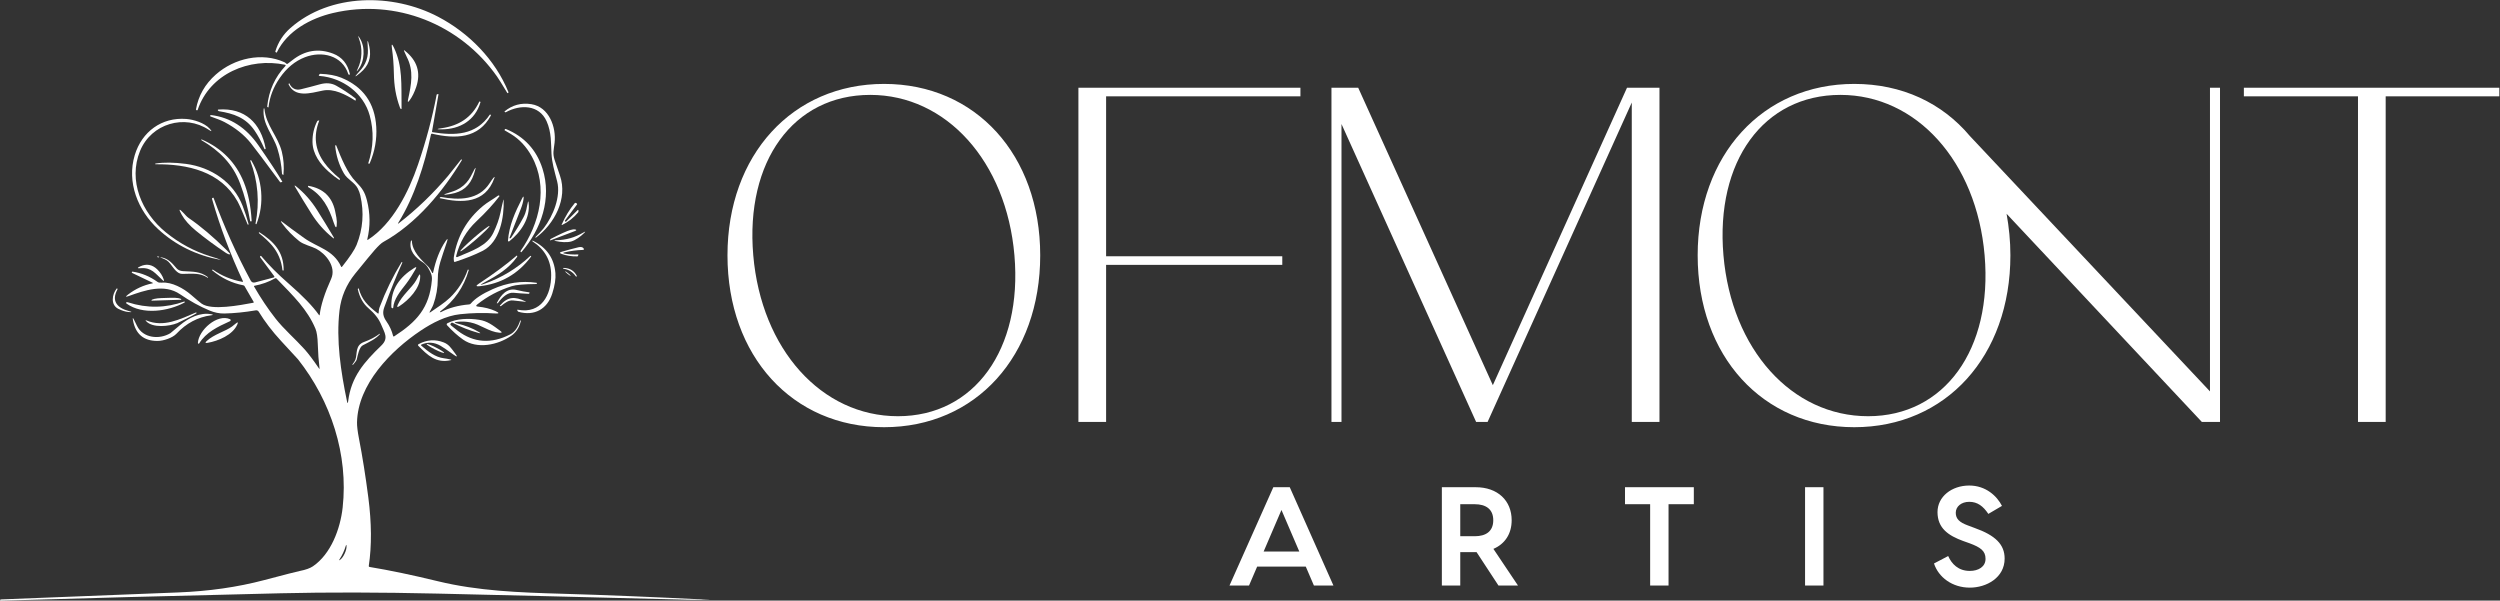 <?xml version="1.0" encoding="UTF-8" standalone="no"?>
<!DOCTYPE svg PUBLIC "-//W3C//DTD SVG 1.1//EN" "http://www.w3.org/Graphics/SVG/1.1/DTD/svg11.dtd">
<svg width="100%" height="100%" viewBox="0 0 3101 745" version="1.1" xmlns="http://www.w3.org/2000/svg" xmlns:xlink="http://www.w3.org/1999/xlink" xml:space="preserve" xmlns:serif="http://www.serif.com/" style="fill-rule:evenodd;clip-rule:evenodd;stroke-linejoin:round;stroke-miterlimit:2;">
    <rect x="0" y="0" width="3101" height="745" fill="#333333" stroke="none"/>
    <g transform="matrix(1,0,0,1,-42.406,-1475.57)">
        <g transform="matrix(7.326,0,0,7.326,45.821,703.51)">
            <g>
                <g id="SvgjsG1070" transform="matrix(0.319,0,0,0.319,-22.638,71.336)">
                    <g>
                        <path d="M333.37,147.44C313.83,119.58 279.57,105.8 246.2,113.66C234.34,116.46 222.04,123.1 216.48,134.47C216.353,134.737 216.183,134.763 215.97,134.55L215.75,134.33C215.65,134.23 215.62,134.113 215.66,133.98C217.14,129.12 219.8,125 223.64,121.62C244.78,103.01 278.07,103.07 302.05,115.64C318.33,124.17 332.36,138.32 339.4,155.71C339.427,155.77 339.417,155.82 339.37,155.86L339.13,156.1C338.983,156.253 338.853,156.237 338.74,156.05C336.02,151.537 334.23,148.667 333.37,147.44" style="fill:white;fill-rule:nonzero;"/>
                        <path d="M262.47,135.38C262.337,138.533 261.427,141.263 259.74,143.57C258.7,144.997 258.563,144.913 259.33,143.32C260.537,140.82 261.2,138.157 261.32,135.33C261.44,132.51 261.007,129.8 260.02,127.2C259.4,125.547 259.547,125.477 260.46,126.99C261.933,129.437 262.603,132.233 262.47,135.38" style="fill:white;fill-rule:nonzero;"/>
                        <path d="M263.98,138.74C264.87,136.18 264.87,133.93 264.69,131.6C264.377,127.467 264.657,127.43 265.53,131.49C266.143,134.337 266.057,136.903 265.27,139.19C264.483,141.47 262.97,143.54 260.73,145.4C257.53,148.053 257.33,147.853 260.13,144.8C261.71,143.08 263.1,141.3 263.98,138.74M281.74,163.72C279.56,157.77 278.68,152.25 278.56,145.71C278.467,140.99 278.13,136.607 277.55,132.56C277.157,129.86 277.537,129.747 278.69,132.22C283.25,142.05 282.47,151.02 282.64,164.38C282.64,164.382 282.64,164.385 282.64,164.387C282.64,164.524 282.527,164.637 282.39,164.637C282.327,164.637 282.266,164.613 282.22,164.57C282.047,164.41 281.887,164.127 281.74,163.72M284.36,133.62C290.967,138.867 292.983,145.307 290.41,152.94C289.463,155.747 288.313,158.077 286.96,159.93C286.053,161.183 285.763,161.053 286.09,159.54C287.83,151.51 289.26,144.33 285.35,136.85C284.897,135.97 284.447,134.98 284,133.88C283.787,133.34 283.907,133.253 284.36,133.62M222.22,140.55C223.733,139.403 224.54,138.79 224.64,138.71C231.36,133.417 238.597,132.253 246.35,135.22C251.083,137.033 254.047,140.677 255.24,146.15C255.26,146.23 255.23,146.28 255.15,146.3L254.89,146.37C254.63,146.437 254.46,146.343 254.38,146.09C251.17,136.11 240.35,133.63 231.34,137.12C226.08,139.16 221.613,142.853 217.94,148.2C214.613,153.033 212.643,158.17 212.03,163.61C212.017,163.75 211.947,163.79 211.82,163.73L211.48,163.56C211.36,163.507 211.307,163.413 211.32,163.28C212.173,154.86 215.407,147.677 221.02,141.73C221.043,141.706 221.063,141.678 221.078,141.648C221.172,141.468 221.098,141.241 220.913,141.144C220.884,141.129 220.852,141.117 220.82,141.11C201.86,137.13 180.9,145.83 174.43,165.04C174.377,165.198 174.227,165.305 174.06,165.305C173.978,165.305 173.897,165.279 173.83,165.23L173.61,165.07C173.53,165.003 173.497,164.92 173.51,164.82C174.797,157.547 178.313,151.373 184.06,146.3C193.89,137.62 208.53,134.31 220.5,139.77C220.74,139.883 221.057,140.127 221.45,140.5C221.69,140.74 221.947,140.757 222.22,140.55" style="fill:white;fill-rule:nonzero;"/>
                        <path d="M264.98,193.35C267.76,184.77 268.013,176.337 265.74,168.05C262.47,156.12 251.28,148.02 239.19,147.05C238.67,147.01 238.577,146.79 238.91,146.39L239.17,146.06C239.25,145.967 239.353,145.92 239.48,145.92C243.973,146.093 247.663,146.77 250.55,147.95C262.217,152.717 268.437,161.407 269.21,174.02C269.617,180.62 268.453,187.1 265.72,193.46C265.667,193.587 265.573,193.64 265.44,193.62L265.11,193.56C264.99,193.54 264.947,193.47 264.98,193.35" style="fill:white;fill-rule:nonzero;"/>
                        <path d="M223.07,150.99C224.21,153.56 226.36,154.81 229.15,154.13C232.837,153.23 236.213,152.35 239.28,151.49C242.58,150.57 245.483,150.817 247.99,152.23C251.497,154.203 254.873,156.44 258.12,158.94C258.307,159.093 258.38,159.287 258.34,159.52L258.25,160.05C258.23,160.163 258.17,160.19 258.07,160.13C252.97,156.93 246.72,153.59 240.82,154.82C234.09,156.22 226.11,158.7 222.68,151.52C222.62,151.4 222.64,151.29 222.74,151.19L222.96,150.97C223.007,150.923 223.043,150.93 223.07,150.99M264.86,233.96C277.9,225.57 286.42,208.63 291.37,194.09C295.703,181.383 298.997,169.04 301.25,157.06C301.283,156.88 301.39,156.78 301.57,156.76L302.05,156.69C302.197,156.67 302.257,156.73 302.23,156.87L298.8,176.57C298.8,176.571 298.8,176.572 298.8,176.573C298.777,176.731 298.884,176.878 299.036,176.9C299.038,176.9 299.039,176.9 299.04,176.9C310.89,178.81 322.06,178.6 329.47,167.61C329.59,167.437 329.713,167.433 329.84,167.6L330.04,167.88C330.08,167.927 330.083,167.977 330.05,168.03C323.52,180.35 311.16,180.6 298.88,177.71C298.875,177.709 298.87,177.708 298.866,177.706C298.593,177.644 298.316,177.821 298.252,178.099C298.251,178.103 298.251,178.106 298.25,178.11C294.83,194.17 289.5,211.12 280.96,224.9C280.567,225.533 280.667,225.623 281.26,225.17C290.66,217.89 299.35,209.527 307.33,200.08C307.55,199.82 309.86,196.917 314.26,191.37C314.287,191.35 314.313,191.347 314.34,191.36L314.61,191.49C314.71,191.537 314.73,191.607 314.67,191.7C304.68,208.34 290.36,225.56 272.94,235.18C271.92,235.74 270.41,237.147 268.41,239.4C266.903,241.1 263.433,245.303 258,252.01C253.32,257.79 250.557,264.283 249.71,271.49C247.85,287.34 250.39,303.94 253.67,319.71C253.93,320.99 254.14,320.98 254.3,319.68C255.9,306.72 262.82,298.91 271.89,290.15C275.96,286.22 273.56,283.34 271.84,279.08C270.613,276.047 268.377,273.15 265.13,270.39C262.263,267.943 260.36,264.577 259.42,260.29C259.393,260.17 259.427,260.073 259.52,260L259.79,259.8C259.857,259.753 259.9,259.77 259.92,259.85C261.57,266 264.74,268.93 269.94,273.03C270.28,273.297 270.46,273.213 270.48,272.78C270.53,271.75 270.63,270.76 271,269.78C274.167,261.38 278.03,253.443 282.59,245.97C282.663,245.843 282.77,245.807 282.91,245.86L282.92,245.87C283.067,245.923 283.103,246.03 283.03,246.19C279.877,253.143 276.697,261 273.49,269.76C272.38,272.8 272.89,274.87 274.74,277.52C276.3,279.747 277.433,282.237 278.14,284.99C278.24,285.363 278.453,285.443 278.78,285.23C290.71,277.49 297.43,270.14 298.73,255.45C298.85,254.05 298.663,252.803 298.17,251.71C297.34,249.89 296.23,247.47 293.95,246.01C289.86,243.41 286.52,239.78 287.55,234.84C287.583,234.693 287.633,234.58 287.7,234.5C287.78,234.407 287.853,234.357 287.92,234.35C288.053,234.343 288.12,234.407 288.12,234.54C288.22,240.17 293.24,244.78 296.61,248.04C297.59,248.99 298.29,250.34 298.9,251.53C298.946,251.612 299.033,251.662 299.126,251.662C299.247,251.662 299.353,251.578 299.38,251.46C300.8,244.713 302.99,239.157 305.95,234.79C307.083,233.123 307.337,233.247 306.71,235.16C303.76,244.13 301.89,248.19 301.88,254.64C301.873,259.48 301.077,264.083 299.49,268.45C299.01,269.76 298.22,270.93 297.61,272.18C297.363,272.7 297.477,272.797 297.95,272.47C301.49,270 305.49,267.48 308.31,264.76C312.617,260.62 315.777,255.66 317.79,249.88C317.803,249.853 317.827,249.84 317.86,249.84L318.14,249.89C318.287,249.917 318.34,250.003 318.3,250.15C315.647,259.217 310.613,266.5 303.2,272C303.02,272.133 303.013,272.273 303.18,272.42C303.253,272.487 303.35,272.49 303.47,272.43C307.71,270.177 312.727,268.807 318.52,268.32C318.86,268.293 319.14,268.15 319.36,267.89C321.567,265.25 325.44,262.693 330.98,260.22C338.613,256.8 346.37,255.67 354.25,256.83C354.417,256.857 354.483,256.95 354.45,257.11L354.41,257.37C354.397,257.443 354.353,257.48 354.28,257.48C347.707,257.547 343.327,257.93 341.14,258.63C334.2,260.843 328.08,264.087 322.78,268.36C321.98,269 322.09,269.37 323.11,269.47C326.637,269.823 329.73,270.603 332.39,271.81C334.697,272.85 334.59,273.28 332.07,273.1C326.197,272.687 320.09,272.823 313.75,273.51C306.22,274.32 298.99,278.09 292.75,282.26C276.95,292.83 259.39,310.79 259,330.94C258.96,332.88 259.31,335.767 260.05,339.6C261.883,349.047 263.533,359.44 265,370.78C266.753,384.307 266.837,396.397 265.25,407.05C265.197,407.403 265.347,407.61 265.7,407.67C276.293,409.423 288.363,411.947 301.91,415.24C323.18,420.41 345.06,421.24 367.98,421.89C390.547,422.537 416.533,423.6 445.94,425.08C445.947,425.08 445.983,425.093 446.05,425.12C446.07,425.133 446.087,425.137 446.1,425.13L446.1,425.12C443,425.2 438.97,425.177 434.01,425.05C378.123,423.61 334.04,422.527 301.76,421.8C271.007,421.1 243.253,421.043 218.5,421.63C161.193,422.99 111.597,424.303 69.71,425.57C69.61,425.577 69.563,425.557 69.57,425.51L69.6,425.24C69.62,425.013 69.747,424.897 69.98,424.89C101.32,423.63 132.67,422.397 164.03,421.19C180.337,420.557 195.537,418.38 209.63,414.66C220.877,411.693 227.213,410.07 228.64,409.79C231.753,409.177 234.073,408.35 235.6,407.31C245.17,400.78 250.12,387.42 251.37,376.16C254.48,348.07 245.15,319.56 227.65,297.43C227.63,297.403 224.62,294.137 218.62,287.63C214,282.623 210.063,277.463 206.81,272.15C206.497,271.636 205.898,271.362 205.3,271.46C199.367,272.467 193.773,273.027 188.52,273.14C185.973,273.187 183.367,272.657 180.7,271.55C175.507,269.383 170.303,266.51 165.09,262.93C156.73,257.18 146.18,260.86 137.85,263.87C136.103,264.503 135.963,264.25 137.43,263.11C141.383,260.063 145.727,258.067 150.46,257.12C150.787,257.06 150.8,256.957 150.5,256.81L139.68,251.63C139.5,251.543 139.427,251.4 139.46,251.2C139.487,251.093 139.543,251.01 139.63,250.95C139.69,250.917 139.757,250.903 139.83,250.91C144.563,251.597 149.01,253.43 153.17,256.41C153.63,256.737 154.377,256.853 155.41,256.76C160.63,256.31 166.92,259.74 170.93,263.24C173.737,265.68 175.597,267.23 176.51,267.89C181.81,271.68 196.9,268.73 203.85,267.45C204.183,267.39 204.267,267.213 204.1,266.92L199.31,258.63C199.177,258.396 198.947,258.231 198.68,258.18C192.613,257.027 187.08,254.363 182.08,250.19C182.077,250.187 182.073,250.185 182.07,250.182C182.011,250.133 181.964,250.09 181.968,250.085C181.969,250.084 181.973,250.086 181.98,250.09L182.19,249.93C182.323,249.83 182.457,249.827 182.59,249.92C187.163,253.133 192.317,255.263 198.05,256.31C198.45,256.383 198.563,256.233 198.39,255.86C191.783,241.76 186.333,227.25 182.04,212.33C181.96,212.037 182.067,211.853 182.36,211.78L182.69,211.69C182.77,211.67 182.827,211.7 182.86,211.78C188.447,226.973 195,241.573 202.52,255.58C203.04,256.56 203.837,256.91 204.91,256.63L214.84,254.01C215.025,253.962 215.155,253.794 215.155,253.603C215.155,253.512 215.125,253.423 215.07,253.35L207.59,243.28C207.464,243.118 207.477,242.884 207.62,242.73C207.827,242.503 207.993,242.467 208.12,242.62C212.193,247.467 217.017,252.313 222.59,257.16C230.183,263.76 235.573,269.33 238.76,273.87C239,274.21 239.147,274.173 239.2,273.76C239.773,268.78 241.793,262.447 245.26,254.76C248.18,248.29 242.32,241.34 237.27,238.74C234.77,237.46 230.68,236.6 228.3,234.7C224.78,231.873 221.777,228.77 219.29,225.39C218.217,223.93 218.39,223.76 219.81,224.88C221.99,226.593 225.703,229.327 230.95,233.08C238.07,238.18 246.31,239.21 250.53,248.2C250.677,248.527 250.863,248.55 251.09,248.27C255.203,243.09 257.763,239.243 258.77,236.73C262.157,228.283 262.82,219.543 260.76,210.51C260.48,209.257 260.037,208.03 259.43,206.83C257.75,203.49 253.92,202.05 252.02,198.75C249.42,194.223 247.88,189.33 247.4,184.07C247.393,183.983 247.433,183.93 247.52,183.91L247.82,183.82C247.873,183.807 247.91,183.827 247.93,183.88C250.71,190.84 253.81,198.55 258.51,203.32C261.73,206.59 263.11,208.61 264.24,213.01C266.027,219.963 266.103,226.853 264.47,233.68C264.37,234.1 264.5,234.193 264.86,233.96M204.5,258.44C204.485,258.442 204.471,258.446 204.457,258.451C204.338,258.495 204.279,258.633 204.325,258.756C204.329,258.768 204.334,258.779 204.34,258.79C207.887,264.95 211.687,270.62 215.74,275.8C220.16,281.46 226.15,286.55 231.16,292.14C233.227,294.44 235.813,297.877 238.92,302.45C238.94,302.481 238.975,302.499 239.012,302.499C239.072,302.499 239.122,302.45 239.122,302.389C239.122,302.383 239.121,302.376 239.12,302.37C238.633,298.47 238.32,294.183 238.18,289.51C238.067,285.683 237.653,282.923 236.94,281.23C232.68,271.06 225.44,264.06 216.31,254.62C216.057,254.36 215.773,254.317 215.46,254.49C212.187,256.343 208.533,257.66 204.5,258.44M251.64,400.14C251.087,401.333 250.473,402.447 249.8,403.48C249.3,404.233 249.407,404.333 250.12,403.78C250.98,403.113 251.757,402.027 252.45,400.52C253.15,399.013 253.477,397.717 253.43,396.63C253.397,395.723 253.25,395.707 252.99,396.58C252.643,397.76 252.193,398.947 251.64,400.14" style="fill:white;fill-rule:nonzero;"/>
                        <path d="M303.86,174.79C313.04,173.49 319.88,169.17 323.85,160.76C323.857,160.744 323.866,160.728 323.876,160.714C323.964,160.588 324.143,160.559 324.274,160.65C324.287,160.659 324.299,160.669 324.31,160.68L324.5,160.87C324.533,160.903 324.543,160.943 324.53,160.99C321.72,170.64 313.67,175.36 303.92,175.4C300.947,175.413 300.927,175.21 303.86,174.79M363.81,191.4C363.897,191.687 364.873,194.567 366.74,200.04C370.89,212.2 363.82,225.49 354,232.85C353.947,232.89 353.857,232.88 353.73,232.82L353.72,232.82C353.6,232.767 353.603,232.673 353.73,232.54C356.057,230.173 357.513,228.61 358.1,227.85C363,221.47 367.29,211.11 365.22,203.03C363.67,196.94 362.49,193.32 362.21,188.22C361.93,183.25 362.29,176.98 359.61,171.06C355.59,162.22 345.63,162.12 338.02,166.29C337.833,166.397 337.663,166.373 337.51,166.22L337.3,166.01C337.247,165.957 337.25,165.907 337.31,165.86C341.437,162.467 346.173,161.19 351.52,162.03C360.96,163.51 364.82,174.29 363.85,182.57C363.36,186.69 362.81,188.09 363.81,191.4M216.72,185.54C214.47,178.36 208.6,172.59 209.45,164.44C209.463,164.34 209.52,164.287 209.62,164.28C209.76,164.273 209.833,164.31 209.84,164.39C210.71,173.39 217.01,178.94 219.09,187.27C220.07,191.19 220.357,195.247 219.95,199.44C219.937,199.62 219.857,199.653 219.71,199.54L219.34,199.26C219.24,199.187 219.187,199.09 219.18,198.97C218.907,194.363 218.087,189.887 216.72,185.54M204.57,175.96C199.91,169.21 193.58,167.01 185.67,165.76C185.597,165.747 185.453,165.65 185.24,165.47C185.107,165.357 185.073,165.217 185.14,165.05C185.176,164.953 185.266,164.886 185.37,164.88C199.58,163.86 207.95,172.11 210.49,185.5C210.543,185.767 210.437,185.913 210.17,185.94C210.017,185.96 209.927,185.94 209.9,185.88C208.247,182.02 206.47,178.713 204.57,175.96" style="fill:white;fill-rule:nonzero;"/>
                        <path d="M218.17,203.39C209.983,192.323 204.8,185.43 202.62,182.71C199.133,178.343 194.477,174.617 188.65,171.53C186.43,170.35 184,169.64 181.39,168.61C181.023,168.47 180.893,168.3 181,168.1L181.3,167.91C181.407,167.843 181.523,167.817 181.65,167.83C191.75,169.07 200.103,174.44 206.71,183.94C212.703,192.553 216.903,198.933 219.31,203.08C219.383,203.2 219.353,203.277 219.22,203.31L218.49,203.51C218.357,203.543 218.25,203.503 218.17,203.39M181.11,242.76C183.9,243.62 185.61,244.15 186.59,244.61C186.61,244.613 186.625,244.63 186.625,244.65C186.625,244.672 186.607,244.69 186.585,244.69C186.583,244.69 186.582,244.69 186.58,244.69C173.713,242.277 162.693,236.86 153.52,228.44C142.67,218.48 136.68,203.48 141.03,189.06C144.77,176.66 155.35,168.85 168.38,169.88C172.33,170.19 178.03,171.96 180.78,175.02C182.16,176.547 181.97,176.73 180.21,175.57C167.57,167.26 149.84,172.21 143.84,186.86C137.42,202.56 144.73,219.66 157.48,230.02C164.66,235.853 172.537,240.1 181.11,242.76M238.92,170.84C235.78,178.953 236.72,186.423 241.74,193.25C243.72,195.943 246.373,198.657 249.7,201.39C249.836,201.5 249.902,201.677 249.87,201.85L249.8,202.23C249.787,202.33 249.737,202.353 249.65,202.3C247.917,201.16 246.057,199.717 244.07,197.97C239.44,193.91 235.49,188.49 235.37,182.17C235.303,178.23 236.13,174.547 237.85,171.12C237.937,170.953 238.067,170.847 238.24,170.8L238.77,170.66C238.937,170.62 238.987,170.68 238.92,170.84M340.69,177.88C340.63,177.84 339.52,177.187 337.36,175.92C337.298,175.88 337.272,175.803 337.3,175.74L337.44,175.43C337.56,175.177 337.747,175.103 338,175.21C347.76,179.21 354.247,186.24 357.46,196.3C362.47,212 356.84,228.36 346.28,240.54C346.173,240.667 346.073,240.66 345.98,240.52L345.79,240.27C345.717,240.163 345.717,240.057 345.79,239.95C355.94,225.64 360.68,205.91 351.72,189.72C348.86,184.553 345.183,180.607 340.69,177.88" style="fill:white;fill-rule:nonzero;"/>
                        <path d="M202.26,224.03C201.133,217.29 199.38,210.71 197,204.29C193.1,193.75 185.96,186.75 176.48,181.18C176.362,181.114 176.304,180.98 176.34,180.86L176.34,180.85C176.367,180.73 176.463,180.707 176.63,180.78C187.243,185.447 194.657,192.973 198.87,203.36C201.217,209.147 202.617,216.007 203.07,223.94C203.083,224.193 202.967,224.297 202.72,224.25L202.43,224.2C202.337,224.187 202.28,224.13 202.26,224.03M208.1,208.39C208.6,214.37 207.787,220.1 205.66,225.58C205.622,225.674 205.53,225.735 205.429,225.735C205.391,225.735 205.354,225.726 205.32,225.71C205.16,225.63 205.1,225.483 205.14,225.27C206.253,219.763 206.577,214.193 206.11,208.56C205.643,202.927 204.403,197.487 202.39,192.24C202.317,192.033 202.353,191.877 202.5,191.77C202.542,191.741 202.592,191.725 202.643,191.725C202.733,191.725 202.815,191.773 202.86,191.85C205.853,196.903 207.6,202.417 208.1,208.39" style="fill:white;fill-rule:nonzero;"/>
                        <path d="M195.59,213.67C186.66,197.67 168.91,193.76 152.07,193.94C151.943,193.94 151.88,193.88 151.88,193.76L151.88,193.75C151.88,193.63 151.937,193.56 152.05,193.54C156.577,192.84 161.973,192.903 168.24,193.73C181.5,195.48 193.38,203.31 198.29,216.02C199.483,219.113 200.55,222.383 201.49,225.83C201.49,225.843 201.487,225.85 201.48,225.85L201.19,225.95C201.063,225.997 200.973,225.953 200.92,225.82C198.32,219.427 196.543,215.377 195.59,213.67M316.49,206.34C314.463,208.067 311.867,209.187 308.7,209.7C304.187,210.433 304.113,210.133 308.48,208.8C310.93,208.05 313.24,207.13 315.51,205.2C317.78,203.26 319.05,201.13 320.18,198.82C322.187,194.72 322.47,194.84 321.03,199.18C320.023,202.227 318.51,204.613 316.49,206.34" style="fill:white;fill-rule:nonzero;"/>
                        <path d="M329.31,204.08C330.21,202.687 330.92,201.693 331.44,201.1C332.027,200.427 332.167,200.51 331.86,201.35C327.01,214.84 314.71,214.62 302.98,211.94C302.967,211.938 302.954,211.933 302.943,211.927C302.88,211.892 302.86,211.808 302.897,211.741C302.903,211.73 302.911,211.719 302.92,211.71L303.23,211.4C303.33,211.3 303.447,211.263 303.58,211.29C313.28,213.06 323.58,212.92 329.31,204.08M237.87,218.33C240.863,223.09 243.727,227.78 246.46,232.4C247.073,233.433 246.913,233.573 245.98,232.82C241.633,229.307 237.913,225.09 234.82,220.17C231.82,215.41 228.957,210.72 226.23,206.1C225.617,205.067 225.777,204.927 226.71,205.68C231.05,209.193 234.77,213.41 237.87,218.33M246.52,224.61C244.11,217.19 240.71,210.39 233.2,206.13C233.047,206.043 232.967,205.913 232.96,205.74C232.953,205.633 232.983,205.533 233.05,205.44C233.09,205.38 233.14,205.357 233.2,205.37C241.013,206.73 245.733,211.177 247.36,218.71C247.967,221.503 248.277,223.407 248.29,224.42C248.33,228.293 247.74,228.357 246.52,224.61M312.17,243.2C320.48,239.69 328.02,237.19 331.34,230.34C333.16,226.56 334.41,223.053 335.09,219.82C335.85,216.2 336.383,213.87 336.69,212.83C336.71,212.777 336.75,212.74 336.81,212.72C336.863,212.707 336.887,212.69 336.88,212.67C336.88,212.659 336.871,212.65 336.86,212.65C336.849,212.65 336.84,212.659 336.84,212.67C337.12,222.07 334.93,235.26 325.51,239.97C321.337,242.057 316.487,243.987 310.96,245.76C310.95,245.763 310.94,245.766 310.93,245.768C310.716,245.815 310.502,245.682 310.456,245.473C310.453,245.462 310.451,245.451 310.45,245.44C310.317,244.5 310.293,243.753 310.38,243.2C312.133,232.213 317.313,223.15 325.92,216.01C328.19,214.12 331.24,212.47 333.82,210.59C333.98,210.477 334.123,210.437 334.25,210.47C334.357,210.49 334.447,210.54 334.52,210.62C334.62,210.733 334.623,210.85 334.53,210.97C331.29,215.203 327.25,219.6 322.41,224.16C317.037,229.213 313.43,235.397 311.59,242.71C311.581,242.745 311.576,242.781 311.576,242.818C311.576,243.048 311.766,243.238 311.996,243.238C312.056,243.238 312.115,243.225 312.17,243.2M340.33,233.24C340.483,233.22 340.617,233.13 340.73,232.97C343.197,229.343 345.397,225.723 347.33,222.11C349,218.97 348.95,216.93 349.69,214.1C349.85,213.5 349.97,213.507 350.05,214.12C351.18,222.42 345.93,230.06 339.78,234.84C339.708,234.894 339.62,234.923 339.529,234.923C339.299,234.923 339.109,234.733 339.109,234.503C339.109,234.495 339.11,234.488 339.11,234.48C339.73,226.34 342.85,219.46 346.61,212.07C347.303,210.71 347.56,210.787 347.38,212.3C347.193,213.853 346.707,215.637 345.92,217.65C344.44,221.43 342.463,226.487 339.99,232.82C339.863,233.147 339.977,233.287 340.33,233.24M369.4,224.15L369.65,224.4C369.743,224.493 369.837,224.493 369.93,224.4L376.14,218.19C376.182,218.146 376.239,218.121 376.3,218.121C376.42,218.121 376.519,218.22 376.52,218.34L376.51,219.16C376.51,219.237 376.486,219.311 376.44,219.37C374.027,222.29 371.17,224.547 367.87,226.14C367.59,226.273 367.513,226.197 367.64,225.91C369.56,221.583 371.85,217.823 374.51,214.63C374.712,214.385 375.075,214.341 375.33,214.53L375.7,214.81C375.783,214.87 375.833,214.967 375.833,215.07C375.833,215.138 375.811,215.205 375.77,215.26L369.38,223.8C369.298,223.908 369.307,224.059 369.4,224.15M189.72,239.42C190.4,240.093 191.01,240.733 191.55,241.34C191.783,241.607 191.72,241.743 191.36,241.75C190.847,241.757 190.207,241.503 189.44,240.99C183.573,237.043 178.28,233.133 173.56,229.26C170.1,226.42 167.573,223.587 165.98,220.76C164.127,217.48 164.477,217.193 167.03,219.9C167.6,220.51 168.6,221.73 169.61,222.42C175.943,226.74 182.647,232.407 189.72,239.42" style="fill:white;fill-rule:nonzero;"/>
                        <g transform="matrix(0.756,-0.655,0.655,0.756,321.58,233.399)">
                            <ellipse cx="0" cy="0" rx="10.26" ry="0.7" style="fill:white;"/>
                        </g>
                        <path d="M361.48,234.31L361.57,233.85C361.597,233.717 361.67,233.62 361.79,233.56C366.957,230.893 370.45,229.31 372.27,228.81C373.37,228.51 374.157,228.403 374.63,228.49C375.67,228.69 375.663,228.99 374.61,229.39L361.54,234.37C361.487,234.39 361.467,234.37 361.48,234.31M372.73,234.9C370.48,235.55 366.99,235.26 364.63,234.71C363.423,234.43 363.44,234.277 364.68,234.25C367.36,234.19 369.877,233.823 372.23,233.15C374.583,232.483 376.917,231.467 379.23,230.1C380.297,229.473 380.39,229.597 379.51,230.47C377.8,232.18 374.99,234.26 372.73,234.9M220.06,250.09C220.06,250.303 219.957,250.38 219.75,250.32L219.5,250.25C219.46,250.237 219.437,250.207 219.43,250.16C218.89,245.12 217.033,240.73 213.86,236.99C212.147,234.977 209.843,232.813 206.95,230.5C206.896,230.458 206.864,230.394 206.864,230.326C206.864,230.262 206.892,230.202 206.94,230.16L207.13,230C207.137,229.993 207.143,229.993 207.15,230C214.77,234.86 220.1,240.38 220.06,250.09M344.4,271.15C356.83,273.44 362.1,263.29 362.05,252.73C362.017,245.083 358.71,239.123 352.13,234.85C352.057,234.797 352.04,234.703 352.08,234.57L352.08,234.56C352.113,234.453 352.197,234.433 352.33,234.5C359.657,238.1 363.647,243.84 364.3,251.72C364.547,254.667 363.99,258.267 362.63,262.52C359.98,270.81 353.14,274.67 344.62,272.21C344.52,272.177 344.443,272.113 344.39,272.02L344.11,271.55C343.917,271.21 344.013,271.077 344.4,271.15M369.22,241.35C371.18,241.743 373.53,241.897 376.27,241.81C376.543,241.803 376.61,241.917 376.47,242.15L376.15,242.72C376.11,242.793 376.05,242.83 375.97,242.83C372.89,242.897 370.04,242.437 367.42,241.45C366.433,241.077 366.447,240.737 367.46,240.43C370.533,239.51 373.547,238.697 376.5,237.99C377.747,237.69 378.627,237.84 379.14,238.44C379.66,239.06 379.517,239.38 378.71,239.4C375.503,239.5 372.337,239.923 369.21,240.67C368.183,240.917 368.187,241.143 369.22,241.35" style="fill:white;fill-rule:nonzero;"/>
                        <path d="M326.47,256.72C323.997,258.06 324.087,258.26 326.74,257.32C335.833,254.1 343.883,249.213 350.89,242.66C350.997,242.56 351.097,242.513 351.19,242.52C351.277,242.533 351.353,242.587 351.42,242.68C351.473,242.753 351.473,242.83 351.42,242.91C344.527,252.15 335.413,257.397 324.08,258.65C322.1,258.87 321.943,258.433 323.61,257.34C331.443,252.187 338.137,247.227 343.69,242.46C343.843,242.333 343.947,242.363 344,242.55C344.053,242.703 344.073,242.8 344.06,242.84C344.027,242.96 343.96,243.087 343.86,243.22C339.4,249.46 333.49,252.92 326.47,256.72M153.89,242.98C154.023,243.027 154.04,243.1 153.94,243.2C153.747,243.387 153.52,243.413 153.26,243.28C152.713,243.007 152.737,242.867 153.33,242.86C153.45,242.86 153.637,242.9 153.89,242.98" style="fill:white;fill-rule:nonzero;"/>
                        <path d="M155.25,243.33C158.89,244.13 160.63,246.12 163.24,249.17C164.007,250.063 165.13,250.557 166.61,250.65C171.92,250.99 175.72,250.68 179.87,253.84C179.957,253.907 179.967,253.983 179.9,254.07C179.833,254.157 179.757,254.173 179.67,254.12C175.61,251.52 172,252.03 166.25,252.12C163.63,252.16 161.81,249.26 159.95,246.86C158.5,245 157.59,244.61 155.53,243.75C154.323,243.25 154.23,243.11 155.25,243.33M155.78,255.43C152.03,251.99 149.93,248.6 144.18,249.09C142.28,249.257 142.193,248.937 143.92,248.13C147.233,246.583 150.243,247.107 152.95,249.7C154.557,251.24 155.713,253.04 156.42,255.1C156.727,255.987 156.513,256.097 155.78,255.43M284.97,257.49C281.83,261.49 278.53,265.56 278.19,270.14C278.17,270.36 278.057,270.427 277.85,270.34L277.52,270.19C277.333,270.11 277.237,269.97 277.23,269.77C276.82,260.2 281.64,253.81 289.36,248.96C290.493,248.253 290.73,248.48 290.07,249.64C288.92,251.68 286.75,255.22 284.97,257.49M368.42,249.35C368.353,249.343 368.337,249.31 368.37,249.25L368.5,249.03C368.533,248.97 368.58,248.94 368.64,248.94C371.94,249 374.303,250.453 375.73,253.3C375.737,253.313 375.733,253.323 375.72,253.33L375.49,253.5C375.448,253.532 375.397,253.549 375.344,253.549C375.267,253.549 375.195,253.512 375.15,253.45C373.537,251.097 371.293,249.73 368.42,249.35" style="fill:white;fill-rule:nonzero;"/>
                        <g transform="matrix(0.776,0.631,-0.631,0.776,370.94,251.94)">
                            <ellipse cx="0" cy="0" rx="1.87" ry="0.23" style="fill:white;"/>
                        </g>
                        <path d="M290.33,255.62C290.73,254.933 291.14,254.173 291.56,253.34C292.22,252.027 292.543,252.107 292.53,253.58C292.48,259.77 286.48,266 281.44,269.27C280.373,269.963 280.093,269.727 280.6,268.56C282.79,263.55 288.11,259.48 290.33,255.62M131.88,260.27C128.43,266.56 131.76,270.2 137.84,271.82C139.813,272.347 139.783,272.523 137.75,272.35C136.137,272.217 134.333,271.66 132.34,270.68C128.1,268.6 128.93,262.97 131.46,259.86C131.547,259.753 131.63,259.753 131.71,259.86L131.87,260.08C131.917,260.14 131.92,260.203 131.88,260.27M342,262.13C338.99,261.84 335.93,264.61 333.78,267.6C333.76,267.62 333.737,267.633 333.71,267.64L333.39,267.73C333.19,267.783 333.137,267.717 333.23,267.53C335.31,263.4 338.59,259.36 343.7,260.64C346.12,261.24 348.343,261.66 350.37,261.9C350.583,261.927 350.64,262.037 350.54,262.23L350.39,262.54C350.337,262.647 350.25,262.7 350.13,262.7C347.383,262.58 344.673,262.39 342,262.13M150.02,266.33C149.958,266.33 149.905,266.282 149.9,266.22L149.9,266.17C149.9,266.169 149.9,266.168 149.9,266.167C149.882,265.592 152.274,265.042 155.2,264.95L160.36,264.79C163.285,264.698 165.707,265.095 165.73,265.67L165.73,265.72C165.73,265.782 165.682,265.835 165.62,265.84L150.02,266.33Z" style="fill:white;fill-rule:nonzero;"/>
                        <path d="M341.75,266.21C339.5,265.97 337.48,267.5 335.48,269.15C335.367,269.243 335.237,269.277 335.09,269.25C334.977,269.23 334.893,269.17 334.84,269.07C334.807,269.017 334.81,268.967 334.85,268.92C339.1,264.01 342.82,264.05 348.37,266.7C348.797,266.9 348.777,266.973 348.31,266.92C345.937,266.653 343.75,266.417 341.75,266.21M167.38,266.75C167.383,266.749 167.386,266.748 167.389,266.747C167.426,266.736 167.466,266.762 167.478,266.804C167.479,266.806 167.48,266.808 167.48,266.81L167.55,267.07C167.583,267.183 167.55,267.267 167.45,267.32C158.79,272 145.23,274.05 136.65,267.86C136.497,267.753 136.433,267.607 136.46,267.42C136.493,267.147 136.72,267.05 137.14,267.13C137.26,267.157 137.373,267.187 137.48,267.22C147.553,270.447 157.52,270.29 167.38,266.75M170.69,274.73C166.297,276.937 163.923,278.113 163.57,278.26C159.51,279.93 150.49,281.03 147.04,277.18C146.627,276.713 146.707,276.6 147.28,276.84C156.27,280.61 165.01,276.24 173.57,272.56C173.583,272.553 173.593,272.557 173.6,272.57L173.79,272.76C173.897,272.86 173.887,272.95 173.76,273.03C173.053,273.49 172.03,274.057 170.69,274.73" style="fill:white;fill-rule:nonzero;"/>
                        <path d="M165.04,279.32C169.69,275.43 175.72,272.42 181.61,273.52C182.79,273.747 182.787,273.937 181.6,274.09C174.527,275.023 168.373,278.29 163.14,283.89C161.1,286.07 156.23,287.73 153,287.71C145.733,287.683 141.43,284.03 140.09,276.75C139.81,275.237 140.007,275.17 140.68,276.55C141.647,278.53 142.147,279.553 142.18,279.62C145.37,286.32 154.19,287.06 159.93,283.59L165.04,279.32ZM175.25,288.98C175.183,289.1 175.056,289.174 174.918,289.174C174.71,289.174 174.538,289.003 174.538,288.794C174.538,288.783 174.539,288.771 174.54,288.76C174.88,282.01 184.83,273.1 191.61,276.16C191.814,276.252 191.947,276.456 191.947,276.68C191.947,276.904 191.814,277.108 191.61,277.2C185.02,280.17 178.8,283.18 175.25,288.98M312.17,278.44C316.43,279.447 320.23,280.933 323.57,282.9C324.803,283.627 324.73,283.8 323.35,283.42C318.75,282.147 314.217,280.363 309.75,278.07C309.41,277.903 309.083,278.013 308.77,278.4C308.45,278.78 308.483,279.127 308.87,279.44C310.463,280.753 311.66,281.71 312.46,282.31C320.967,288.71 330.233,289.357 340.26,284.25C342.607,283.057 344.377,280.627 345.57,276.96C345.597,276.867 345.687,276.827 345.84,276.84L345.85,276.84C345.97,276.853 346.01,276.93 345.97,277.07C345.137,280.53 343.447,283.15 340.9,284.93C333.84,289.87 322.7,292.23 315.25,286.96C312.39,284.94 309.563,282.403 306.77,279.35C306.657,279.228 306.594,279.067 306.594,278.901C306.594,278.659 306.727,278.435 306.94,278.32C311.78,275.74 318.39,275.63 323.87,276.49C328.2,277.17 330.92,279.3 335.04,282.34C336.1,283.12 335.973,283.457 334.66,283.35C328.96,282.88 324.63,278.93 319.13,277.85C316.783,277.383 314.48,277.283 312.22,277.55C310.493,277.75 310.477,278.047 312.17,278.44M192.71,280C193.323,279.54 193.973,279.02 194.66,278.44C195.747,277.527 196.003,277.72 195.43,279.02C193.04,284.49 185.36,287.74 179.66,288.72C178.453,288.933 178.293,288.617 179.18,287.77C183.02,284.17 189.28,282.58 192.71,280M258.14,297.63C259.25,294.32 257.91,290 262.74,288.24C265.987,287.06 268.71,285.627 270.91,283.94C270.92,283.932 270.931,283.925 270.943,283.918C271.011,283.881 271.083,283.883 271.104,283.921C271.107,283.927 271.109,283.933 271.11,283.94L271.11,283.95C271.13,284.07 271.133,284.14 271.12,284.16C268.72,286.75 266.06,287.94 262.05,290.03C260.11,291.03 259.34,295.56 258.85,297.56C258.737,298.047 258.083,298.973 256.89,300.34C256.857,300.387 256.767,300.393 256.62,300.36C256.48,300.333 256.47,300.243 256.59,300.09C257.437,298.997 257.953,298.177 258.14,297.63M293.17,290.24C296.77,293.4 300.65,296.36 305.06,296.89C306.06,297.01 307.257,297.23 308.65,297.55C309.21,297.677 309.21,297.803 308.65,297.93C300.93,299.67 296.41,295.24 291.52,290.27C291.423,290.169 291.368,290.035 291.368,289.894C291.368,289.697 291.476,289.514 291.65,289.42C296.057,287.033 300.51,286.72 305.01,288.48C307.76,289.55 308.87,291.41 311.06,294.29C312.487,296.17 312.243,296.42 310.33,295.04C306.877,292.553 304.533,290.957 303.3,290.25C299.973,288.363 296.633,288.14 293.28,289.58C292.893,289.747 292.857,289.967 293.17,290.24" style="fill:white;fill-rule:nonzero;"/>
                        <g transform="matrix(0.893,0.451,-0.451,0.893,300.58,291.68)">
                            <ellipse cx="0" cy="0" rx="5.2" ry="0.57" style="fill:white;"/>
                        </g>
                    </g>
                </g>
                <g transform="matrix(1,0,0,1,122.707,-2.406)">
                    <g id="SvgjsG1071" transform="matrix(4.042,0,0,4.042,-2.425,98.394)">
                        <path d="M7.16,20.22C3.32,20.22 0.6,17.24 0.6,13.02C0.6,8.82 3.32,5.84 7.16,5.84C11,5.84 13.7,8.82 13.7,13.02C13.7,17.24 11,20.22 7.16,20.22ZM7.74,19.76C10.94,19.76 12.96,16.96 12.62,13.02C12.28,9.08 9.76,6.3 6.58,6.3C3.36,6.3 1.34,9.08 1.68,13.02C2.02,16.96 4.54,19.76 7.74,19.76ZM24.6,6.36L16.46,6.36L16.46,13.06L23.84,13.06L23.84,13.42L16.46,13.42L16.46,20L15.3,20L15.3,6L24.6,6L24.6,6.36ZM39.64,6L39.64,20L38.48,20L38.48,6.62L32.44,20L31.96,20L26.32,7.52L26.32,20L25.9,20L25.9,6L27.02,6L32.66,18.46L38.28,6L39.64,6ZM62.7,6L63.12,6L63.12,20L62.36,20L54.18,11.28C54.28,11.84 54.34,12.42 54.34,13.02C54.34,17.24 51.64,20.22 47.8,20.22C43.96,20.22 41.24,17.24 41.24,13.02C41.24,8.82 43.96,5.84 47.8,5.84C49.8,5.84 51.48,6.64 52.64,8.02L62.7,18.72L62.7,6ZM48.38,19.76C51.58,19.76 53.6,16.96 53.26,13.02C52.92,9.08 50.4,6.3 47.22,6.3C44,6.3 41.98,9.08 42.32,13.02C42.66,16.96 45.18,19.76 48.38,19.76ZM74.82,6L74.82,6.36L70.06,6.36L70.06,20L68.9,20L68.9,6.36L64.12,6.36L64.12,6L74.82,6Z" style="fill:white;fill-rule:nonzero;"/>
                    </g>
                    <g id="SvgjsG1072" transform="matrix(1.189,0,0,1.189,84.524,183.151)">
                        <path d="M12.42,20L11.26,17.3L4.34,17.3L3.18,20L0.4,20L6.64,6L8.98,6L15.2,20L12.42,20ZM5.26,15.16L10.34,15.16L7.8,9.24L5.26,15.16ZM41.48,20L38.7,20L35.58,15.24L33.26,15.24L33.26,20L30.64,20L30.64,6L35.46,6C38.6,6 40.58,7.92 40.58,10.7C40.58,12.64 39.62,14.08 37.98,14.78L41.48,20ZM33.26,8.42L33.26,12.98L35.32,12.98C36.9,12.98 37.96,12.3 37.96,10.7C37.96,9.12 36.9,8.42 35.32,8.42L33.26,8.42ZM66.52,6L66.52,8.42L62.92,8.42L62.92,20L60.3,20L60.3,8.42L56.72,8.42L56.72,6L66.52,6ZM84.98,6L84.98,20L82.36,20L82.36,6L84.98,6ZM105.74,5.76C108.12,5.76 109.7,7.28 110.4,8.66L108.46,9.8C107.72,8.7 106.92,8.08 105.74,8.08C104.62,8.08 103.82,8.74 103.82,9.64C103.82,10.5 104.34,11 105.54,11.44L106.5,11.8C109.48,12.86 110.78,14.16 110.78,16.16C110.78,18.88 108.2,20.3 105.82,20.3C103.32,20.3 101.36,18.82 100.72,16.86L102.74,15.8C103.24,16.92 104.18,17.92 105.82,17.92C107.06,17.92 108.06,17.32 108.06,16.2C108.06,15.06 107.34,14.56 105.78,13.98L104.88,13.66C102.8,12.9 101.22,11.86 101.22,9.54C101.22,7.34 103.24,5.76 105.74,5.76Z" style="fill:white;fill-rule:nonzero;"/>
                    </g>
                </g>
            </g>
        </g>
    </g>
</svg>
